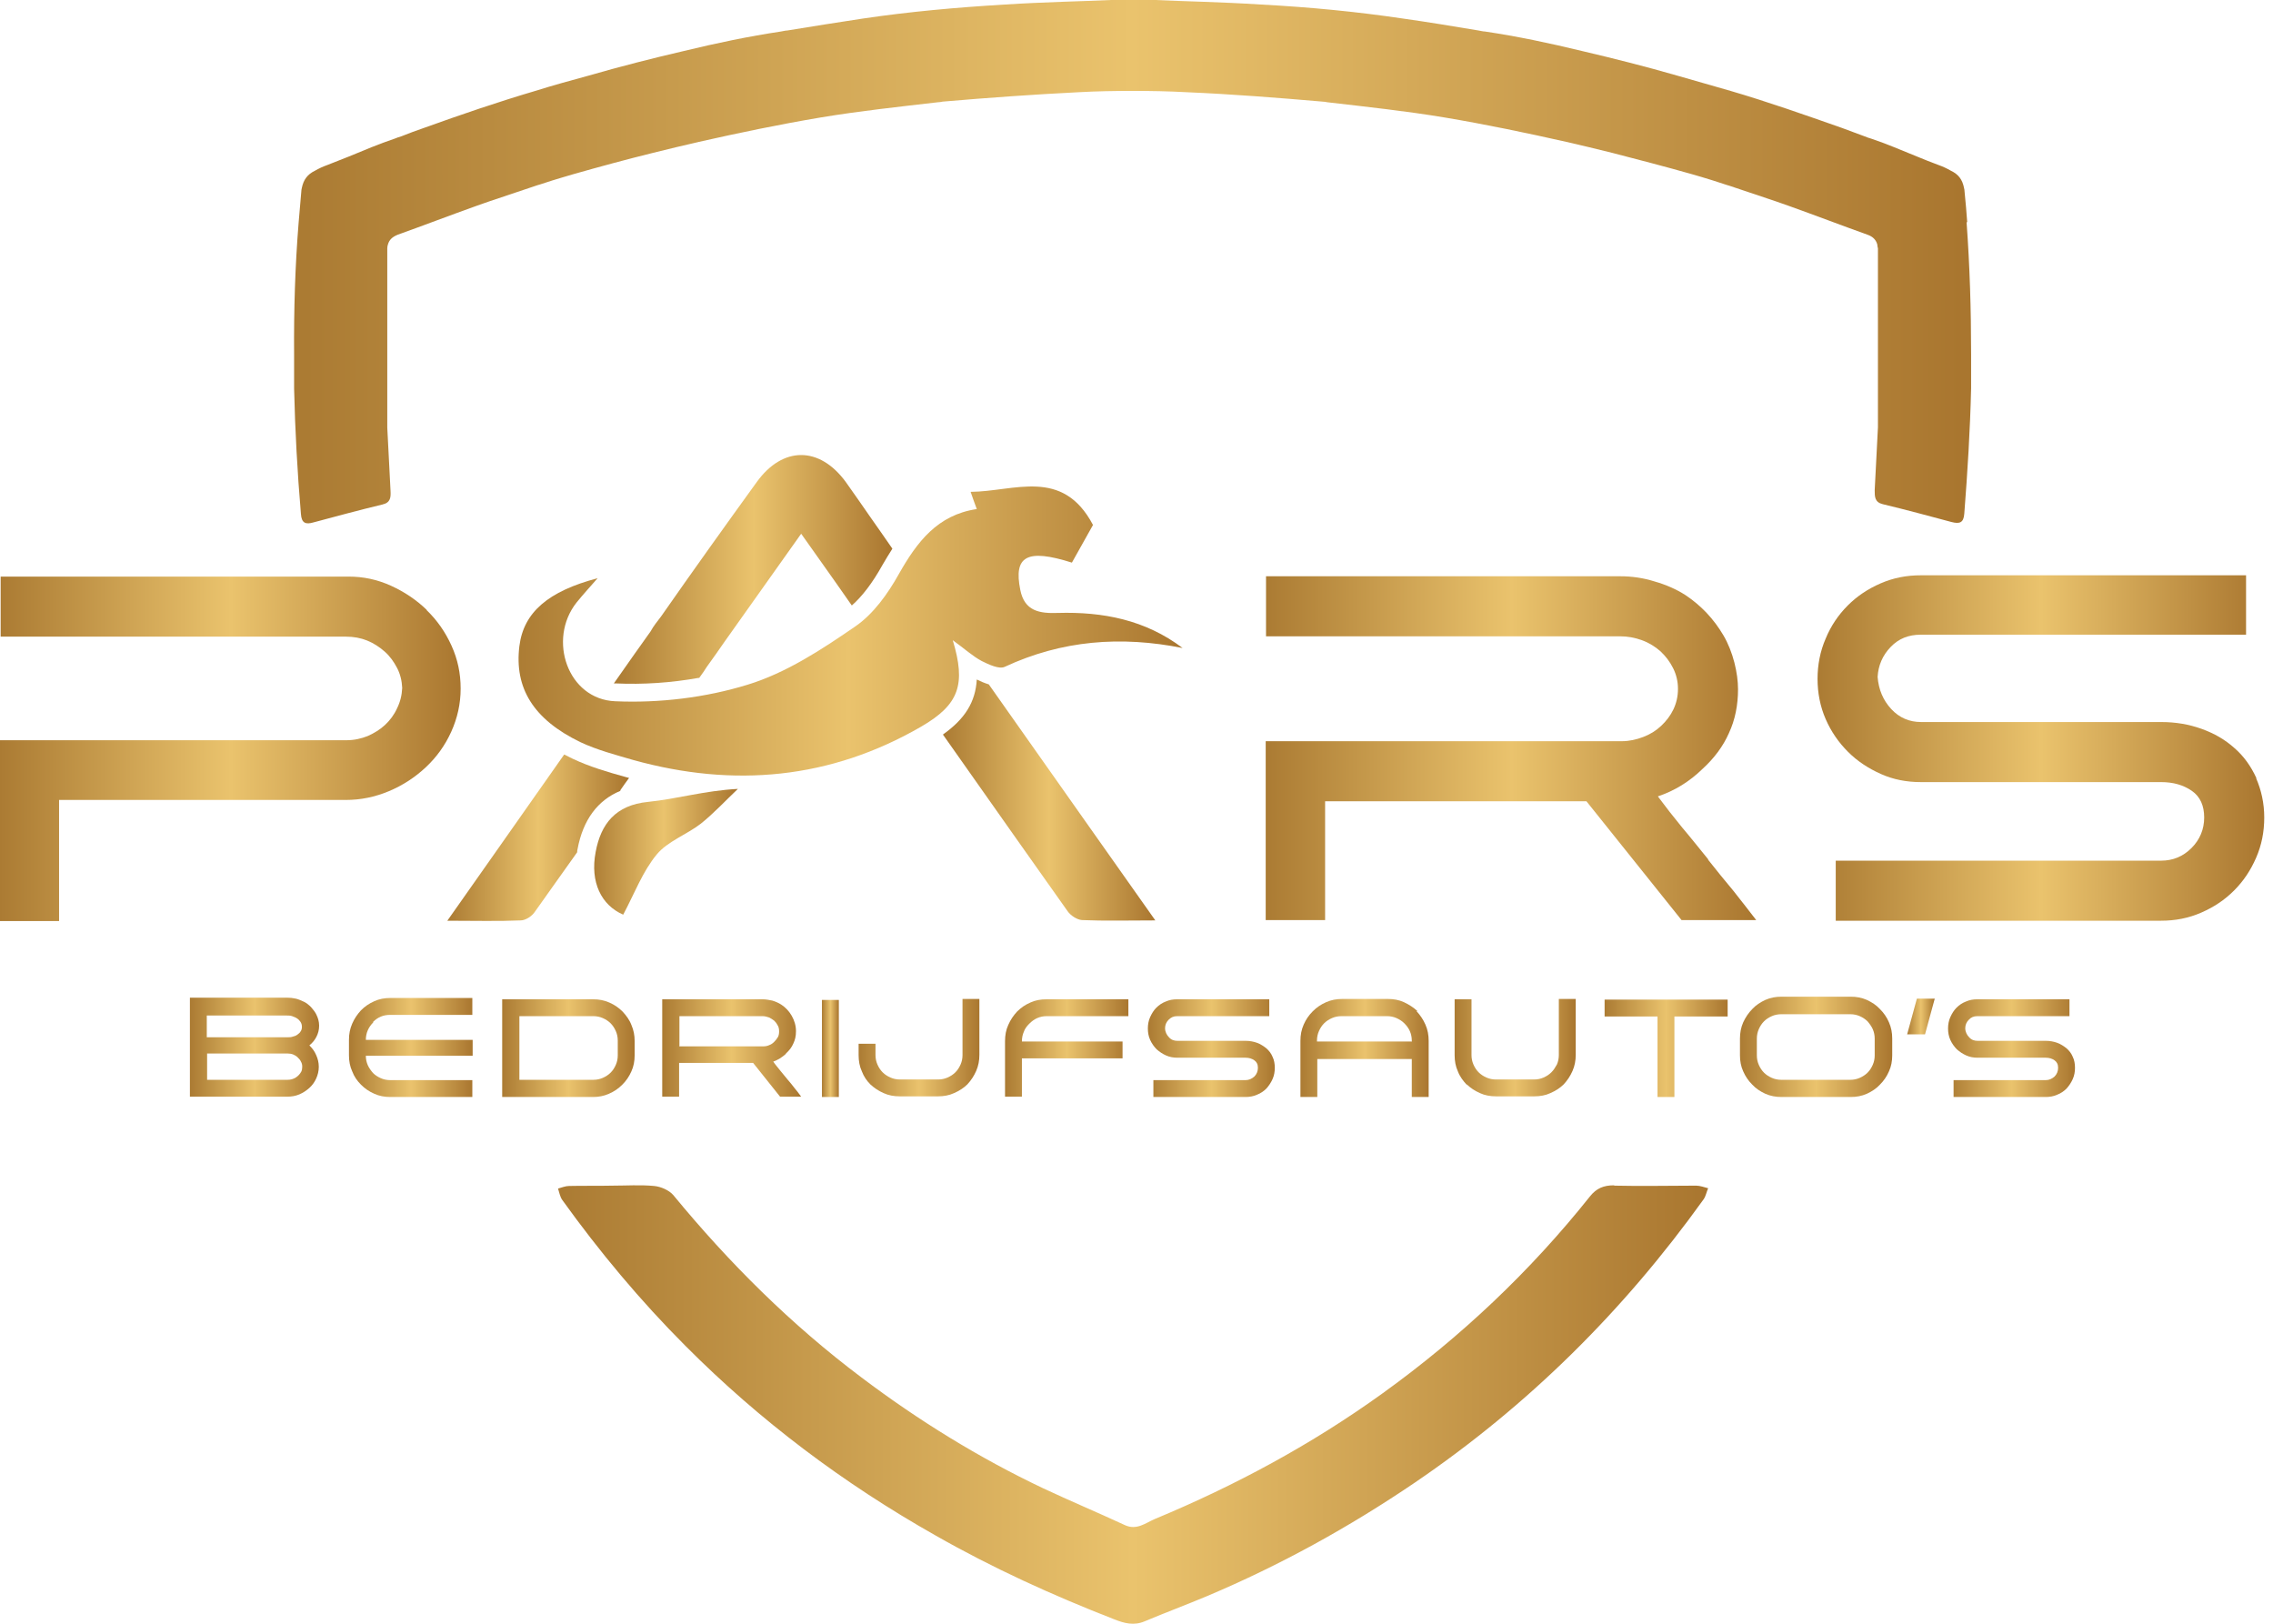 <?xml version="1.0" encoding="UTF-8"?>
<svg width="210px" height="150px" viewBox="0 0 210 150" version="1.1" xmlns="http://www.w3.org/2000/svg" xmlns:xlink="http://www.w3.org/1999/xlink">
    <title>Logo_Pars_Bedrijfsautos</title>
    <defs>
        <linearGradient x1="-0.022%" y1="50.033%" x2="100%" y2="50.033%" id="linearGradient-1">
            <stop stop-color="#AB7B33" offset="0%"></stop>
            <stop stop-color="#EAC36D" offset="50%"></stop>
            <stop stop-color="#A9762F" offset="100%"></stop>
        </linearGradient>
        <linearGradient x1="-0.086%" y1="50.129%" x2="99.774%" y2="50.129%" id="linearGradient-2">
            <stop stop-color="#AB7B33" offset="0%"></stop>
            <stop stop-color="#EAC36D" offset="50%"></stop>
            <stop stop-color="#A9762F" offset="100%"></stop>
        </linearGradient>
        <linearGradient x1="0.251%" y1="50.164%" x2="100%" y2="50.164%" id="linearGradient-3">
            <stop stop-color="#AB7B33" offset="0%"></stop>
            <stop stop-color="#EAC36D" offset="50%"></stop>
            <stop stop-color="#A9762F" offset="100%"></stop>
        </linearGradient>
        <linearGradient x1="0.262%" y1="50.164%" x2="100%" y2="50.164%" id="linearGradient-4">
            <stop stop-color="#AB7B33" offset="0%"></stop>
            <stop stop-color="#EAC36D" offset="50%"></stop>
            <stop stop-color="#A9762F" offset="100%"></stop>
        </linearGradient>
        <linearGradient x1="0%" y1="49.834%" x2="100%" y2="49.834%" id="linearGradient-5">
            <stop stop-color="#AB7B33" offset="0%"></stop>
            <stop stop-color="#EAC36D" offset="50%"></stop>
            <stop stop-color="#A9762F" offset="100%"></stop>
        </linearGradient>
        <linearGradient x1="0%" y1="50.333%" x2="100%" y2="50.333%" id="linearGradient-6">
            <stop stop-color="#AB7B33" offset="0%"></stop>
            <stop stop-color="#EAC36D" offset="50%"></stop>
            <stop stop-color="#A9762F" offset="100%"></stop>
        </linearGradient>
        <linearGradient x1="0%" y1="49.833%" x2="100%" y2="49.833%" id="linearGradient-7">
            <stop stop-color="#AB7B33" offset="0%"></stop>
            <stop stop-color="#EAC36D" offset="50%"></stop>
            <stop stop-color="#A9762F" offset="100%"></stop>
        </linearGradient>
        <linearGradient x1="0%" y1="50.667%" x2="100.269%" y2="50.667%" id="linearGradient-8">
            <stop stop-color="#AB7B33" offset="0%"></stop>
            <stop stop-color="#EAC36D" offset="50%"></stop>
            <stop stop-color="#A9762F" offset="100%"></stop>
        </linearGradient>
        <linearGradient x1="0%" y1="50.333%" x2="100%" y2="50.333%" id="linearGradient-9">
            <stop stop-color="#AB7B33" offset="0%"></stop>
            <stop stop-color="#EAC36D" offset="50%"></stop>
            <stop stop-color="#A9762F" offset="100%"></stop>
        </linearGradient>
        <linearGradient x1="0.512%" y1="49.834%" x2="100%" y2="49.834%" id="linearGradient-10">
            <stop stop-color="#AB7B33" offset="0%"></stop>
            <stop stop-color="#EAC36D" offset="50%"></stop>
            <stop stop-color="#A9762F" offset="100%"></stop>
        </linearGradient>
        <linearGradient x1="2.87814779e-13%" y1="50%" x2="100.253%" y2="50%" id="linearGradient-11">
            <stop stop-color="#AB7B33" offset="0%"></stop>
            <stop stop-color="#EAC36D" offset="50%"></stop>
            <stop stop-color="#A9762F" offset="100%"></stop>
        </linearGradient>
        <linearGradient x1="-0.268%" y1="50.667%" x2="99.732%" y2="50.667%" id="linearGradient-12">
            <stop stop-color="#AB7B33" offset="0%"></stop>
            <stop stop-color="#EAC36D" offset="50%"></stop>
            <stop stop-color="#A9762F" offset="100%"></stop>
        </linearGradient>
        <linearGradient x1="0%" y1="50%" x2="100%" y2="50%" id="linearGradient-13">
            <stop stop-color="#AB7B33" offset="0%"></stop>
            <stop stop-color="#EAC36D" offset="50%"></stop>
            <stop stop-color="#A9762F" offset="100%"></stop>
        </linearGradient>
        <linearGradient x1="0%" y1="50.162%" x2="100%" y2="50.162%" id="linearGradient-14">
            <stop stop-color="#AB7B33" offset="0%"></stop>
            <stop stop-color="#EAC36D" offset="50%"></stop>
            <stop stop-color="#A9762F" offset="100%"></stop>
        </linearGradient>
        <linearGradient x1="0%" y1="50%" x2="100%" y2="50%" id="linearGradient-15">
            <stop stop-color="#AB7B33" offset="0%"></stop>
            <stop stop-color="#EAC36D" offset="50%"></stop>
            <stop stop-color="#A9762F" offset="100%"></stop>
        </linearGradient>
        <linearGradient x1="0.256%" y1="49.834%" x2="100%" y2="49.834%" id="linearGradient-16">
            <stop stop-color="#AB7B33" offset="0%"></stop>
            <stop stop-color="#EAC36D" offset="50%"></stop>
            <stop stop-color="#A9762F" offset="100%"></stop>
        </linearGradient>
        <linearGradient x1="-1.60438665e-14%" y1="49.987%" x2="100%" y2="49.987%" id="linearGradient-17">
            <stop stop-color="#AB7B33" offset="0%"></stop>
            <stop stop-color="#EAC36D" offset="50%"></stop>
            <stop stop-color="#A9762F" offset="100%"></stop>
        </linearGradient>
        <linearGradient x1="-0.036%" y1="50%" x2="100.039%" y2="50%" id="linearGradient-18">
            <stop stop-color="#AB7B33" offset="0%"></stop>
            <stop stop-color="#EAC36D" offset="50%"></stop>
            <stop stop-color="#A9762F" offset="100%"></stop>
        </linearGradient>
        <linearGradient x1="0.141%" y1="49.953%" x2="100.07%" y2="49.953%" id="linearGradient-19">
            <stop stop-color="#AB7B33" offset="0%"></stop>
            <stop stop-color="#EAC36D" offset="50%"></stop>
            <stop stop-color="#A9762F" offset="100%"></stop>
        </linearGradient>
        <linearGradient x1="0.199%" y1="50.142%" x2="100.132%" y2="50.142%" id="linearGradient-20">
            <stop stop-color="#AB7B33" offset="0%"></stop>
            <stop stop-color="#EAC36D" offset="50%"></stop>
            <stop stop-color="#A9762F" offset="100%"></stop>
        </linearGradient>
        <linearGradient x1="0.073%" y1="49.906%" x2="100.073%" y2="49.906%" id="linearGradient-21">
            <stop stop-color="#AB7B33" offset="0%"></stop>
            <stop stop-color="#EAC36D" offset="50%"></stop>
            <stop stop-color="#A9762F" offset="100%"></stop>
        </linearGradient>
        <linearGradient x1="1.01506105e-13%" y1="49.741%" x2="100%" y2="49.741%" id="linearGradient-22">
            <stop stop-color="#AB7B33" offset="0%"></stop>
            <stop stop-color="#EAC36D" offset="50%"></stop>
            <stop stop-color="#A9762F" offset="100%"></stop>
        </linearGradient>
        <linearGradient x1="0.153%" y1="49.956%" x2="100%" y2="49.956%" id="linearGradient-23">
            <stop stop-color="#AB7B33" offset="0%"></stop>
            <stop stop-color="#EAC36D" offset="50%"></stop>
            <stop stop-color="#A9762F" offset="100%"></stop>
        </linearGradient>
        <linearGradient x1="0.233%" y1="50.012%" x2="100.233%" y2="50.012%" id="linearGradient-24">
            <stop stop-color="#AB7B33" offset="0%"></stop>
            <stop stop-color="#EAC36D" offset="50%"></stop>
            <stop stop-color="#A9762F" offset="100%"></stop>
        </linearGradient>
    </defs>
    <g id="Page-1" stroke="none" stroke-width="1" fill="none" fill-rule="evenodd">
        <g id="Design_Pars_Bedrijfsautos" transform="translate(-856, -50)">
            <g id="Logo_Pars_Bedrijfsautos" transform="translate(856, 50)">
                <g id="Group" transform="translate(17.545, 44.941)">
                    <g transform="translate(30.365, 0)" id="Path">
                        <path d="M42.334,2.085 C42.094,1.455 41.945,1.006 41.765,0.496 C45.813,0.466 50.252,-1.784 53.071,3.555 C52.591,4.395 51.842,5.744 51.122,7.034 C46.953,5.714 45.723,6.434 46.353,9.553 C46.743,11.533 48.153,11.742 49.832,11.682 C53.971,11.563 57.9,12.312 61.349,14.922 C55.651,13.782 50.192,14.202 44.914,16.661 C44.404,16.901 43.444,16.451 42.784,16.121 C41.945,15.671 41.195,14.982 40.115,14.202 C41.345,18.281 40.715,20.14 37.206,22.18 C28.808,27.038 19.901,27.848 10.603,25.269 C8.954,24.789 7.244,24.339 5.715,23.619 C1.366,21.52 -0.403,18.611 0.076,14.742 C0.466,11.622 2.746,9.673 7.304,8.473 C6.705,9.163 5.985,9.943 5.355,10.723 C2.656,14.142 4.545,19.66 8.924,19.84 C13.003,20.02 17.262,19.51 21.16,18.311 C24.699,17.231 27.998,15.072 31.088,12.942 C32.767,11.802 34.117,9.913 35.136,8.084 C36.816,5.114 38.705,2.625 42.334,2.085 L42.334,2.085 Z" fill="url(#linearGradient-1)"></path>
                        <path d="M9.644,39.545 C7.664,38.675 6.585,36.575 7.124,33.756 C7.604,31.177 8.954,29.437 11.953,29.138 C14.622,28.868 17.232,28.088 20.261,27.938 C19.121,29.018 18.041,30.187 16.842,31.147 C15.522,32.167 13.782,32.767 12.763,33.996 C11.473,35.556 10.723,37.565 9.674,39.545 L9.644,39.545 Z" fill="url(#linearGradient-2)"></path>
                    </g>
                    <g transform="translate(0, 47.132)" fill-rule="nonzero">
                        <path d="M11.937,2.699 C11.937,3.059 11.847,3.389 11.697,3.689 C11.547,3.989 11.337,4.259 11.037,4.499 C11.307,4.769 11.517,5.039 11.667,5.398 C11.817,5.728 11.907,6.088 11.907,6.478 C11.907,6.868 11.817,7.228 11.667,7.558 C11.517,7.888 11.307,8.188 11.037,8.428 C10.767,8.668 10.467,8.877 10.107,9.027 C9.747,9.177 9.387,9.237 8.997,9.237 L0,9.237 L0,0.09 L8.967,0.09 C9.237,0.09 9.507,0.12 9.777,0.18 C10.047,0.24 10.287,0.36 10.557,0.48 C10.797,0.6 11.007,0.78 11.187,0.96 C11.367,1.17 11.547,1.38 11.667,1.62 C11.847,1.979 11.937,2.309 11.937,2.669 L11.937,2.699 Z M1.59,3.749 L9.027,3.749 C9.177,3.749 9.357,3.749 9.507,3.689 C9.657,3.659 9.807,3.599 9.927,3.509 C10.047,3.419 10.167,3.329 10.227,3.209 C10.317,3.089 10.347,2.939 10.347,2.789 C10.347,2.639 10.317,2.489 10.227,2.339 C10.137,2.219 10.047,2.099 9.897,2.009 C9.777,1.919 9.597,1.859 9.447,1.799 C9.267,1.74 9.117,1.74 8.937,1.74 L1.56,1.74 L1.56,3.749 L1.59,3.749 Z M10.287,6.928 C10.347,6.808 10.377,6.658 10.377,6.478 C10.377,6.298 10.347,6.148 10.257,5.998 C10.197,5.848 10.077,5.728 9.957,5.608 C9.837,5.488 9.687,5.398 9.537,5.338 C9.387,5.279 9.207,5.249 9.027,5.249 L1.59,5.249 L1.59,7.678 L9.027,7.678 C9.297,7.678 9.537,7.618 9.777,7.468 C10.017,7.318 10.167,7.138 10.287,6.928 L10.287,6.928 Z" id="Shape" fill="url(#linearGradient-3)"></path>
                        <path d="M16.945,2.369 C16.495,2.819 16.255,3.359 16.255,3.989 L26.123,3.989 L26.123,5.458 L16.255,5.458 C16.255,5.758 16.315,6.058 16.435,6.328 C16.555,6.598 16.735,6.838 16.915,7.048 C17.125,7.258 17.365,7.408 17.635,7.528 C17.905,7.648 18.205,7.708 18.505,7.708 L26.093,7.708 L26.093,9.267 L18.505,9.267 C17.995,9.267 17.485,9.177 17.035,8.967 C16.555,8.758 16.165,8.488 15.806,8.128 C15.446,7.768 15.176,7.378 14.996,6.898 C14.786,6.448 14.696,5.938 14.696,5.428 L14.696,3.989 C14.696,3.449 14.786,2.969 14.996,2.489 C15.206,2.009 15.476,1.62 15.806,1.26 C16.165,0.9 16.555,0.63 17.035,0.42 C17.485,0.21 17.995,0.12 18.505,0.12 L26.093,0.12 L26.093,1.68 L18.505,1.68 C17.875,1.68 17.365,1.889 16.915,2.339 L16.945,2.369 Z" id="Path" fill="url(#linearGradient-4)"></path>
                        <path d="M28.852,0.24 L37.249,0.24 C37.789,0.24 38.269,0.33 38.749,0.54 C39.229,0.75 39.619,1.02 39.979,1.38 C40.309,1.74 40.608,2.129 40.788,2.609 C40.998,3.089 41.088,3.569 41.088,4.079 L41.088,5.428 C41.088,5.938 40.998,6.448 40.788,6.898 C40.578,7.378 40.309,7.768 39.949,8.128 C39.589,8.488 39.199,8.758 38.719,8.967 C38.239,9.177 37.759,9.267 37.249,9.267 L28.852,9.267 L28.852,0.24 L28.852,0.24 Z M39.529,4.049 C39.529,3.749 39.469,3.449 39.349,3.179 C39.229,2.909 39.079,2.669 38.869,2.459 C38.659,2.249 38.419,2.099 38.149,1.979 C37.879,1.859 37.579,1.799 37.279,1.799 L30.441,1.799 L30.441,7.678 L37.279,7.678 C37.579,7.678 37.879,7.618 38.149,7.498 C38.419,7.378 38.659,7.228 38.869,7.018 C39.079,6.808 39.229,6.568 39.349,6.298 C39.469,6.028 39.529,5.728 39.529,5.428 L39.529,4.049 Z" id="Shape" fill="url(#linearGradient-5)"></path>
                        <path d="M55.064,5.279 C54.704,5.608 54.315,5.848 53.895,5.998 C54.075,6.268 54.315,6.538 54.525,6.808 C54.764,7.078 54.974,7.378 55.214,7.648 C55.454,7.918 55.664,8.188 55.874,8.458 C56.084,8.728 56.294,8.967 56.474,9.237 L54.525,9.237 L52.035,6.118 L45.197,6.118 L45.197,9.237 L43.638,9.237 L43.638,0.24 L52.905,0.24 C53.205,0.24 53.505,0.3 53.805,0.36 C54.105,0.45 54.375,0.57 54.615,0.72 C55.034,0.99 55.364,1.35 55.604,1.769 C55.844,2.189 55.994,2.669 55.994,3.179 C55.994,3.689 55.904,3.989 55.754,4.319 C55.604,4.679 55.364,4.979 55.064,5.249 L55.064,5.279 Z M45.197,4.589 L52.965,4.589 C53.145,4.589 53.355,4.559 53.535,4.469 C53.715,4.409 53.865,4.289 53.985,4.169 C54.105,4.049 54.225,3.899 54.315,3.749 C54.405,3.599 54.435,3.419 54.435,3.209 C54.435,2.999 54.405,2.819 54.315,2.669 C54.225,2.489 54.135,2.369 53.985,2.219 C53.835,2.099 53.685,2.009 53.505,1.919 C53.325,1.859 53.115,1.799 52.935,1.799 L45.227,1.799 L45.227,4.559 L45.197,4.589 Z" id="Shape" fill="url(#linearGradient-6)"></path>
                        <polygon id="Path" fill="url(#linearGradient-7)" points="58.393 9.267 58.393 0.3 59.953 0.3 59.953 9.267"></polygon>
                        <path d="M62.892,8.128 C62.532,7.768 62.262,7.378 62.082,6.898 C61.872,6.448 61.782,5.938 61.782,5.398 L61.782,4.349 L63.342,4.349 L63.342,5.398 C63.342,5.698 63.402,5.998 63.522,6.268 C63.642,6.538 63.792,6.778 64.002,6.988 C64.212,7.198 64.452,7.348 64.722,7.468 C64.992,7.588 65.291,7.648 65.591,7.648 L69.13,7.648 C69.43,7.648 69.73,7.588 70,7.468 C70.27,7.348 70.51,7.198 70.72,6.988 C70.93,6.778 71.08,6.538 71.2,6.268 C71.32,5.998 71.38,5.698 71.38,5.398 L71.38,0.21 L72.939,0.21 L72.939,5.368 C72.939,5.908 72.849,6.388 72.639,6.868 C72.429,7.348 72.16,7.738 71.83,8.098 C71.5,8.428 71.08,8.698 70.6,8.907 C70.15,9.117 69.64,9.207 69.1,9.207 L65.591,9.207 C65.052,9.207 64.542,9.117 64.092,8.907 C63.612,8.698 63.222,8.428 62.862,8.098 L62.892,8.128 Z" id="Path" fill="url(#linearGradient-8)"></path>
                        <path d="M77.528,2.519 C77.318,2.729 77.138,2.969 77.048,3.239 C76.928,3.509 76.868,3.809 76.868,4.139 L76.868,4.139 C76.868,4.139 86.166,4.139 86.166,4.139 L86.166,5.698 L76.868,5.698 L76.868,9.237 L75.309,9.237 L75.309,4.109 C75.309,3.569 75.399,3.059 75.609,2.609 C75.818,2.129 76.088,1.74 76.418,1.38 C76.778,1.02 77.168,0.75 77.648,0.54 C78.098,0.33 78.608,0.24 79.148,0.24 L86.705,0.24 L86.705,1.799 L79.148,1.799 C78.848,1.799 78.548,1.859 78.278,1.979 C78.008,2.099 77.768,2.279 77.558,2.489 L77.558,2.489 L77.528,2.519 Z" id="Path" fill="url(#linearGradient-9)"></path>
                        <path d="M89.015,9.267 L89.015,7.708 L97.532,7.708 C97.832,7.708 98.102,7.588 98.342,7.378 C98.552,7.168 98.672,6.898 98.672,6.568 C98.672,6.238 98.552,6.028 98.342,5.878 C98.132,5.728 97.862,5.638 97.532,5.638 L91.234,5.638 C90.874,5.638 90.514,5.578 90.184,5.428 C89.855,5.279 89.585,5.099 89.315,4.859 C89.075,4.619 88.865,4.319 88.715,3.989 C88.565,3.659 88.505,3.299 88.505,2.939 C88.505,2.579 88.565,2.219 88.715,1.889 C88.865,1.56 89.045,1.26 89.285,1.02 C89.525,0.78 89.825,0.57 90.154,0.45 C90.484,0.3 90.844,0.24 91.204,0.24 L99.722,0.24 L99.722,1.799 L91.204,1.799 C90.874,1.799 90.634,1.919 90.424,2.129 C90.214,2.339 90.094,2.609 90.094,2.909 C90.094,3.239 90.244,3.539 90.454,3.749 C90.664,3.989 90.934,4.079 91.234,4.079 L97.532,4.079 C97.892,4.079 98.252,4.139 98.582,4.259 C98.912,4.379 99.182,4.559 99.452,4.769 C99.692,4.979 99.902,5.249 100.022,5.548 C100.172,5.848 100.232,6.208 100.232,6.568 C100.232,6.928 100.172,7.288 100.022,7.618 C99.872,7.948 99.692,8.218 99.452,8.488 C99.212,8.728 98.912,8.937 98.582,9.057 C98.252,9.207 97.892,9.267 97.532,9.267 L89.015,9.267 L89.015,9.267 Z" id="Path" fill="url(#linearGradient-10)"></path>
                        <path d="M113.338,1.35 C113.668,1.71 113.938,2.099 114.148,2.579 C114.358,3.059 114.448,3.539 114.448,4.079 L114.448,9.267 L112.888,9.267 L112.888,5.758 L104.16,5.758 L104.16,9.267 L102.601,9.267 L102.601,4.079 C102.601,3.539 102.691,3.059 102.901,2.579 C103.111,2.099 103.381,1.71 103.741,1.35 C104.1,0.99 104.49,0.72 104.97,0.51 C105.45,0.3 105.93,0.21 106.47,0.21 L110.669,0.21 C111.208,0.21 111.718,0.3 112.168,0.51 C112.618,0.72 113.038,0.99 113.398,1.32 L113.338,1.35 Z M112.888,4.169 L112.888,4.049 C112.888,3.749 112.828,3.449 112.708,3.179 C112.588,2.909 112.408,2.669 112.198,2.459 C111.988,2.249 111.748,2.099 111.478,1.979 C111.208,1.859 110.909,1.799 110.609,1.799 L106.38,1.799 C106.08,1.799 105.78,1.859 105.51,1.979 C105.24,2.099 105,2.249 104.79,2.459 C104.58,2.669 104.43,2.909 104.31,3.179 C104.19,3.449 104.13,3.749 104.13,4.049 L104.13,4.139 L112.858,4.139 L112.888,4.169 Z" id="Shape" fill="url(#linearGradient-11)"></path>
                        <path d="M117.957,8.128 C117.627,7.768 117.327,7.378 117.147,6.898 C116.937,6.448 116.847,5.938 116.847,5.398 L116.847,0.24 L118.406,0.24 L118.406,5.398 C118.406,5.698 118.466,5.998 118.586,6.268 C118.706,6.538 118.856,6.778 119.066,6.988 C119.276,7.198 119.516,7.348 119.786,7.468 C120.056,7.588 120.356,7.648 120.656,7.648 L124.195,7.648 C124.495,7.648 124.795,7.588 125.065,7.468 C125.334,7.348 125.574,7.198 125.784,6.988 C125.994,6.778 126.144,6.538 126.294,6.268 C126.414,5.998 126.474,5.698 126.474,5.398 L126.474,0.21 L128.034,0.21 L128.034,5.368 C128.034,5.908 127.944,6.388 127.734,6.868 C127.524,7.348 127.254,7.738 126.924,8.098 C126.594,8.428 126.174,8.698 125.694,8.907 C125.244,9.117 124.735,9.207 124.195,9.207 L120.686,9.207 C120.146,9.207 119.636,9.117 119.186,8.907 C118.706,8.698 118.316,8.428 117.957,8.098 L117.957,8.128 Z" id="Path" fill="url(#linearGradient-12)"></path>
                        <polygon id="Path" fill="url(#linearGradient-13)" points="142.07 1.829 137.151 1.829 137.151 9.267 135.592 9.267 135.592 1.829 130.703 1.829 130.703 0.27 142.07 0.27"></polygon>
                        <path d="M147.048,9.267 C146.508,9.267 146.029,9.177 145.549,8.967 C145.099,8.758 144.679,8.488 144.349,8.128 C143.989,7.768 143.719,7.378 143.509,6.898 C143.299,6.448 143.209,5.938 143.209,5.428 L143.209,3.869 C143.209,3.329 143.299,2.849 143.509,2.369 C143.719,1.919 143.989,1.5 144.349,1.14 C144.679,0.78 145.099,0.51 145.549,0.3 C146.029,0.09 146.508,0 147.048,0 L153.436,0 C153.976,0 154.456,0.09 154.936,0.3 C155.386,0.51 155.806,0.78 156.136,1.14 C156.496,1.5 156.766,1.889 156.975,2.369 C157.185,2.849 157.275,3.329 157.275,3.869 L157.275,5.428 C157.275,5.938 157.185,6.448 156.975,6.898 C156.766,7.378 156.496,7.768 156.136,8.128 C155.806,8.488 155.386,8.758 154.936,8.967 C154.456,9.177 153.976,9.267 153.436,9.267 L147.048,9.267 Z M144.769,5.428 C144.769,5.728 144.829,6.028 144.949,6.298 C145.069,6.568 145.219,6.808 145.429,7.018 C145.639,7.228 145.879,7.378 146.149,7.498 C146.418,7.618 146.718,7.678 147.018,7.678 L153.406,7.678 C153.706,7.678 154.006,7.618 154.276,7.498 C154.546,7.378 154.786,7.228 154.996,7.018 C155.206,6.808 155.356,6.568 155.476,6.298 C155.596,6.028 155.656,5.728 155.656,5.428 L155.656,3.869 C155.656,3.569 155.596,3.269 155.476,2.999 C155.356,2.729 155.176,2.489 154.996,2.279 C154.786,2.069 154.546,1.919 154.276,1.799 C154.006,1.68 153.706,1.62 153.406,1.62 L147.018,1.62 C146.718,1.62 146.418,1.68 146.149,1.799 C145.879,1.919 145.639,2.069 145.429,2.279 C145.219,2.489 145.069,2.729 144.949,2.999 C144.829,3.269 144.769,3.569 144.769,3.869 L144.769,5.428 Z" id="Shape" fill="url(#linearGradient-14)"></path>
                        <polygon id="Path" fill="url(#linearGradient-15)" points="158.655 3.479 159.555 0.18 161.204 0.18 160.305 3.479"></polygon>
                        <path d="M162.944,9.267 L162.944,7.708 L171.461,7.708 C171.761,7.708 172.031,7.588 172.271,7.378 C172.481,7.168 172.601,6.898 172.601,6.568 C172.601,6.238 172.481,6.028 172.271,5.878 C172.061,5.728 171.791,5.638 171.461,5.638 L165.163,5.638 C164.803,5.638 164.443,5.578 164.113,5.428 C163.784,5.279 163.514,5.099 163.244,4.859 C163.004,4.619 162.794,4.319 162.644,3.989 C162.494,3.659 162.434,3.299 162.434,2.939 C162.434,2.579 162.494,2.219 162.644,1.889 C162.794,1.56 162.974,1.26 163.214,1.02 C163.454,0.78 163.754,0.57 164.083,0.45 C164.413,0.3 164.773,0.24 165.133,0.24 L173.651,0.24 L173.651,1.799 L165.133,1.799 C164.803,1.799 164.533,1.919 164.353,2.129 C164.143,2.339 164.023,2.609 164.023,2.909 C164.023,3.239 164.173,3.539 164.383,3.749 C164.593,3.989 164.863,4.079 165.163,4.079 L171.461,4.079 C171.821,4.079 172.181,4.139 172.511,4.259 C172.841,4.379 173.111,4.559 173.381,4.769 C173.621,4.979 173.831,5.249 173.951,5.548 C174.101,5.848 174.161,6.208 174.161,6.568 C174.161,6.928 174.101,7.288 173.951,7.618 C173.801,7.948 173.621,8.218 173.381,8.488 C173.141,8.728 172.841,8.937 172.511,9.057 C172.181,9.207 171.821,9.267 171.461,9.267 L162.944,9.267 L162.944,9.267 Z" id="Path" fill="url(#linearGradient-16)"></path>
                    </g>
                </g>
                <g id="Group" fill-rule="nonzero">
                    <g transform="translate(27.168, 0)" id="Path">
                        <path d="M121.95,109.499 C120.99,109.499 120.33,109.769 119.73,110.519 C114.212,117.447 107.794,123.505 100.596,128.694 C94.028,133.432 86.95,137.241 79.512,140.33 C78.672,140.69 77.862,141.38 76.783,140.9 C74.263,139.73 71.684,138.651 69.195,137.481 C63.257,134.662 57.678,131.213 52.43,127.254 C45.921,122.365 40.193,116.667 35.035,110.399 C34.645,109.949 33.895,109.619 33.265,109.559 C31.975,109.439 30.686,109.529 29.396,109.529 L29.396,109.529 C28.076,109.559 26.727,109.529 25.407,109.559 C25.077,109.559 24.717,109.709 24.388,109.799 C24.507,110.159 24.567,110.549 24.777,110.849 C28.226,115.647 32.005,120.176 36.174,124.345 C43.042,131.243 50.75,137.031 59.238,141.83 C64.546,144.859 70.095,147.378 75.793,149.598 C76.693,149.957 77.592,150.197 78.582,149.778 C80.502,148.968 82.451,148.248 84.371,147.438 C91.119,144.589 97.477,141.08 103.535,136.971 C114.032,129.833 122.85,121.076 130.228,110.789 C130.437,110.489 130.497,110.099 130.647,109.769 C130.287,109.679 129.898,109.529 129.538,109.529 C127.018,109.529 124.499,109.589 121.98,109.529 L121.95,109.499 Z" fill="url(#linearGradient-17)"></path>
                        <path d="M154.581,20.544 C154.521,19.614 154.431,18.685 154.341,17.755 C154.341,17.605 154.311,17.455 154.281,17.335 C154.131,16.585 153.771,16.105 153.081,15.776 C152.721,15.566 152.331,15.386 151.911,15.236 C151.252,14.996 150.592,14.726 149.932,14.456 C148.522,13.886 147.143,13.286 145.703,12.806 C145.493,12.746 145.313,12.686 145.103,12.596 C144.413,12.327 143.694,12.087 143.004,11.817 C139.585,10.617 136.196,9.417 132.717,8.398 C131.067,7.918 129.448,7.468 127.798,6.988 C124.889,6.148 121.92,5.398 118.981,4.709 C116.012,3.989 113.042,3.359 110.013,2.909 C109.833,2.909 109.653,2.849 109.443,2.819 C107.104,2.429 104.765,2.039 102.425,1.71 C98.167,1.08 93.878,0.66 89.349,0.42 C85.6,0.18 82.031,0.12 79.542,0 C78.852,0 78.192,0 77.502,0 C76.843,0 76.153,0 75.463,0 C72.944,0.12 69.405,0.18 65.656,0.42 C61.127,0.69 56.838,1.08 52.58,1.71 C50.24,2.069 47.901,2.429 45.562,2.819 C45.382,2.819 45.202,2.879 44.992,2.909 C41.993,3.359 38.993,3.989 36.024,4.709 C33.055,5.398 30.116,6.148 27.207,6.988 C25.557,7.438 23.908,7.888 22.288,8.398 C18.839,9.417 15.42,10.587 12.001,11.817 C11.281,12.057 10.591,12.327 9.902,12.596 C9.692,12.656 9.512,12.716 9.302,12.806 C7.862,13.286 6.453,13.886 5.073,14.456 C4.413,14.726 3.753,14.966 3.094,15.236 C2.674,15.386 2.284,15.566 1.924,15.776 C1.234,16.105 0.874,16.615 0.724,17.335 C0.694,17.455 0.664,17.605 0.664,17.755 C0.574,18.685 0.514,19.614 0.424,20.544 C0.094,24.593 -0.026,28.642 0.004,32.721 C0.004,33.68 0.004,34.64 0.004,35.57 C0.004,35.69 0.004,35.81 0.004,35.9 C0.094,39.769 0.304,43.608 0.634,47.477 C0.694,48.346 1.084,48.466 1.804,48.256 C3.933,47.686 6.033,47.117 8.162,46.607 C8.942,46.427 8.942,45.917 8.912,45.317 C8.822,43.368 8.702,41.448 8.612,39.499 C8.612,34.49 8.612,29.482 8.612,24.473 C8.612,24.023 8.612,23.573 8.612,23.093 C8.612,23.033 8.612,23.003 8.612,22.943 C8.612,22.794 8.642,22.674 8.672,22.584 C8.792,22.164 9.062,21.894 9.572,21.684 C12.001,20.814 14.43,19.884 16.86,19.015 C17.25,18.865 17.669,18.745 18.059,18.595 C19.499,18.115 20.909,17.635 22.348,17.155 C22.468,17.125 22.588,17.065 22.738,17.035 C23.098,16.915 23.488,16.795 23.848,16.675 C24.507,16.465 25.167,16.285 25.857,16.075 C28.286,15.386 30.716,14.726 33.145,14.126 C34.555,13.766 35.994,13.436 37.404,13.106 C41.123,12.267 44.872,11.487 48.621,10.857 C52.22,10.257 55.849,9.867 59.478,9.447 C59.628,9.447 59.777,9.417 59.927,9.387 C64.126,9.027 68.295,8.728 72.494,8.518 C74.143,8.428 75.823,8.398 77.472,8.398 C79.122,8.398 80.802,8.428 82.451,8.518 C86.65,8.698 90.849,9.027 95.017,9.387 C95.167,9.387 95.317,9.417 95.467,9.447 C99.096,9.867 102.725,10.257 106.324,10.857 C110.073,11.487 113.822,12.267 117.541,13.106 C118.951,13.436 120.39,13.766 121.8,14.126 C124.229,14.756 126.659,15.386 129.088,16.075 C129.748,16.255 130.407,16.465 131.097,16.675 C131.457,16.795 131.847,16.915 132.207,17.035 C132.327,17.065 132.447,17.125 132.597,17.155 C134.036,17.635 135.446,18.115 136.886,18.595 C137.276,18.745 137.695,18.865 138.085,19.015 C140.515,19.884 142.944,20.814 145.373,21.684 C145.883,21.864 146.153,22.164 146.273,22.584 C146.273,22.704 146.303,22.824 146.333,22.943 C146.333,23.003 146.333,23.033 146.333,23.093 C146.333,23.543 146.333,23.993 146.333,24.443 C146.333,29.452 146.333,34.46 146.333,39.469 C146.243,41.418 146.123,43.338 146.033,45.287 C146.033,45.887 146.033,46.397 146.783,46.577 C148.912,47.087 151.012,47.656 153.141,48.226 C153.861,48.406 154.251,48.316 154.311,47.447 C154.611,43.578 154.851,39.739 154.94,35.87 C154.94,35.78 154.94,35.66 154.94,35.54 C154.94,34.58 154.94,33.62 154.94,32.691 C154.94,28.642 154.821,24.593 154.521,20.514 L154.581,20.544 Z" fill="url(#linearGradient-18)"></path>
                    </g>
                    <g transform="translate(0, 42.037)" id="Path">
                        <g transform="translate(0, 11.108)">
                            <path d="M39.439,3.209 C38.479,2.279 37.369,1.53 36.11,0.96 C34.85,0.39 33.56,0.12 32.211,0.12 L0.06,0.12 L0.06,5.668 L31.971,5.668 C32.661,5.668 33.321,5.788 33.92,6.028 C34.52,6.268 35.06,6.628 35.54,7.048 C36.02,7.468 36.38,7.978 36.68,8.548 C36.98,9.117 37.129,9.747 37.159,10.407 C37.129,11.067 36.98,11.697 36.68,12.297 C36.41,12.896 36.02,13.406 35.57,13.826 C35.12,14.246 34.58,14.576 33.98,14.846 C33.381,15.086 32.721,15.236 32.031,15.236 L0,15.236 L0,31.941 L5.458,31.941 L5.458,20.754 L31.941,20.754 C33.321,20.754 34.64,20.484 35.93,19.944 C37.219,19.404 38.359,18.655 39.349,17.725 C40.339,16.795 41.118,15.716 41.688,14.456 C42.258,13.196 42.558,11.877 42.558,10.467 C42.558,9.057 42.288,7.768 41.718,6.508 C41.148,5.249 40.399,4.169 39.409,3.209 L39.439,3.209 Z" fill="url(#linearGradient-19)"></path>
                            <path d="M157.845,26.273 C157.035,25.283 156.256,24.293 155.416,23.303 C154.606,22.314 153.856,21.354 153.167,20.424 C154.696,19.914 156.076,19.075 157.305,17.875 C158.355,16.915 159.195,15.806 159.735,14.576 C160.305,13.346 160.574,11.997 160.574,10.527 C160.574,9.057 160.125,7.078 159.225,5.548 C158.325,4.019 157.155,2.789 155.716,1.829 C154.876,1.29 153.916,0.87 152.867,0.57 C151.817,0.24 150.767,0.09 149.688,0.09 L116.967,0.09 L116.967,5.638 L149.688,5.638 C150.377,5.638 151.037,5.758 151.697,5.998 C152.357,6.238 152.927,6.598 153.406,7.018 C153.886,7.468 154.276,7.978 154.576,8.578 C154.876,9.177 155.026,9.807 155.026,10.497 C155.026,11.187 154.876,11.817 154.606,12.386 C154.336,12.956 153.946,13.466 153.466,13.916 C152.987,14.366 152.447,14.696 151.817,14.936 C151.187,15.176 150.527,15.326 149.838,15.326 L116.937,15.326 L116.937,31.851 L122.425,31.851 L122.425,20.874 L146.568,20.874 L155.356,31.851 L162.254,31.851 C161.594,30.981 160.874,30.081 160.125,29.122 C159.345,28.192 158.565,27.232 157.785,26.243 L157.845,26.273 Z" fill="url(#linearGradient-20)"></path>
                            <path d="M208.471,18.745 C207.961,17.635 207.301,16.705 206.431,15.955 C205.562,15.176 204.572,14.606 203.402,14.186 C202.233,13.766 201.003,13.556 199.683,13.556 L177.49,13.556 C176.41,13.556 175.48,13.166 174.73,12.356 C173.981,11.547 173.561,10.557 173.471,9.387 C173.531,8.338 173.921,7.408 174.67,6.628 C175.42,5.848 176.32,5.488 177.46,5.488 L207.511,5.488 L207.511,0 L177.46,0 C176.14,0 174.91,0.24 173.741,0.75 C172.571,1.26 171.581,1.919 170.712,2.789 C169.842,3.659 169.152,4.679 168.672,5.848 C168.162,7.018 167.922,8.278 167.922,9.567 C167.922,10.857 168.162,12.117 168.672,13.286 C169.182,14.456 169.872,15.446 170.742,16.315 C171.611,17.185 172.631,17.845 173.771,18.355 C174.91,18.865 176.14,19.105 177.46,19.105 L199.653,19.105 C200.793,19.105 201.723,19.375 202.503,19.914 C203.282,20.454 203.642,21.294 203.642,22.374 C203.642,23.453 203.252,24.413 202.473,25.193 C201.693,25.973 200.763,26.363 199.653,26.363 L169.602,26.363 L169.602,31.911 L199.653,31.911 C200.973,31.911 202.203,31.671 203.372,31.161 C204.542,30.651 205.532,29.991 206.401,29.122 C207.271,28.252 207.931,27.262 208.441,26.093 C208.951,24.923 209.191,23.693 209.191,22.374 C209.191,21.054 208.921,19.854 208.441,18.745 L208.471,18.745 Z" fill="url(#linearGradient-21)"></path>
                        </g>
                        <g transform="translate(41.328, -0)">
                            <path d="M15.985,30.962 C16.255,30.573 16.525,30.183 16.795,29.823 C16.795,29.823 16.795,29.823 16.765,29.823 L16.435,29.733 C14.816,29.283 13.166,28.803 11.577,28.053 C11.307,27.933 11.067,27.783 10.797,27.663 C6.718,33.482 2.339,39.69 0,43.019 C2.549,43.019 4.679,43.079 6.778,42.989 C7.228,42.989 7.828,42.599 8.098,42.179 C9.087,40.77 10.467,38.85 11.997,36.691 C11.997,36.601 11.997,36.511 12.027,36.421 C12.536,33.692 13.886,31.892 15.985,31.022 L15.985,30.962 Z" fill="url(#linearGradient-22)"></path>
                            <path d="M45.797,25.834 C50.506,32.522 55.394,39.45 57.314,42.149 C57.584,42.539 58.183,42.929 58.633,42.959 C60.733,43.049 62.862,42.989 65.411,42.989 C62.832,39.36 55.934,29.553 50.026,21.185 C49.636,21.065 49.276,20.915 48.916,20.735 C48.796,22.835 47.806,24.394 45.767,25.834 L45.797,25.834 Z" fill="url(#linearGradient-23)"></path>
                            <path d="M23.273,20.585 C23.543,20.226 23.783,19.866 23.993,19.536 C24.533,18.786 25.073,18.036 25.583,17.286 C27.922,13.987 30.291,10.658 32.691,7.269 C33.83,8.859 34.85,10.328 35.9,11.798 C36.29,12.368 36.8,13.088 37.369,13.897 C38.329,13.058 39.289,11.798 40.189,10.178 C40.489,9.669 40.788,9.159 41.118,8.649 C40.429,7.659 39.769,6.699 39.109,5.77 C38.329,4.66 37.579,3.55 36.8,2.471 C34.37,-0.829 30.981,-0.829 28.582,2.501 C25.613,6.609 22.674,10.718 19.764,14.887 C19.434,15.337 19.045,15.787 18.775,16.297 C17.905,17.496 16.735,19.176 15.386,21.095 C15.446,21.095 15.476,21.095 15.536,21.095 C18.115,21.215 20.694,21.035 23.213,20.585 L23.273,20.585 Z" fill="url(#linearGradient-24)"></path>
                        </g>
                    </g>
                </g>
            </g>
        </g>
    </g>
</svg>